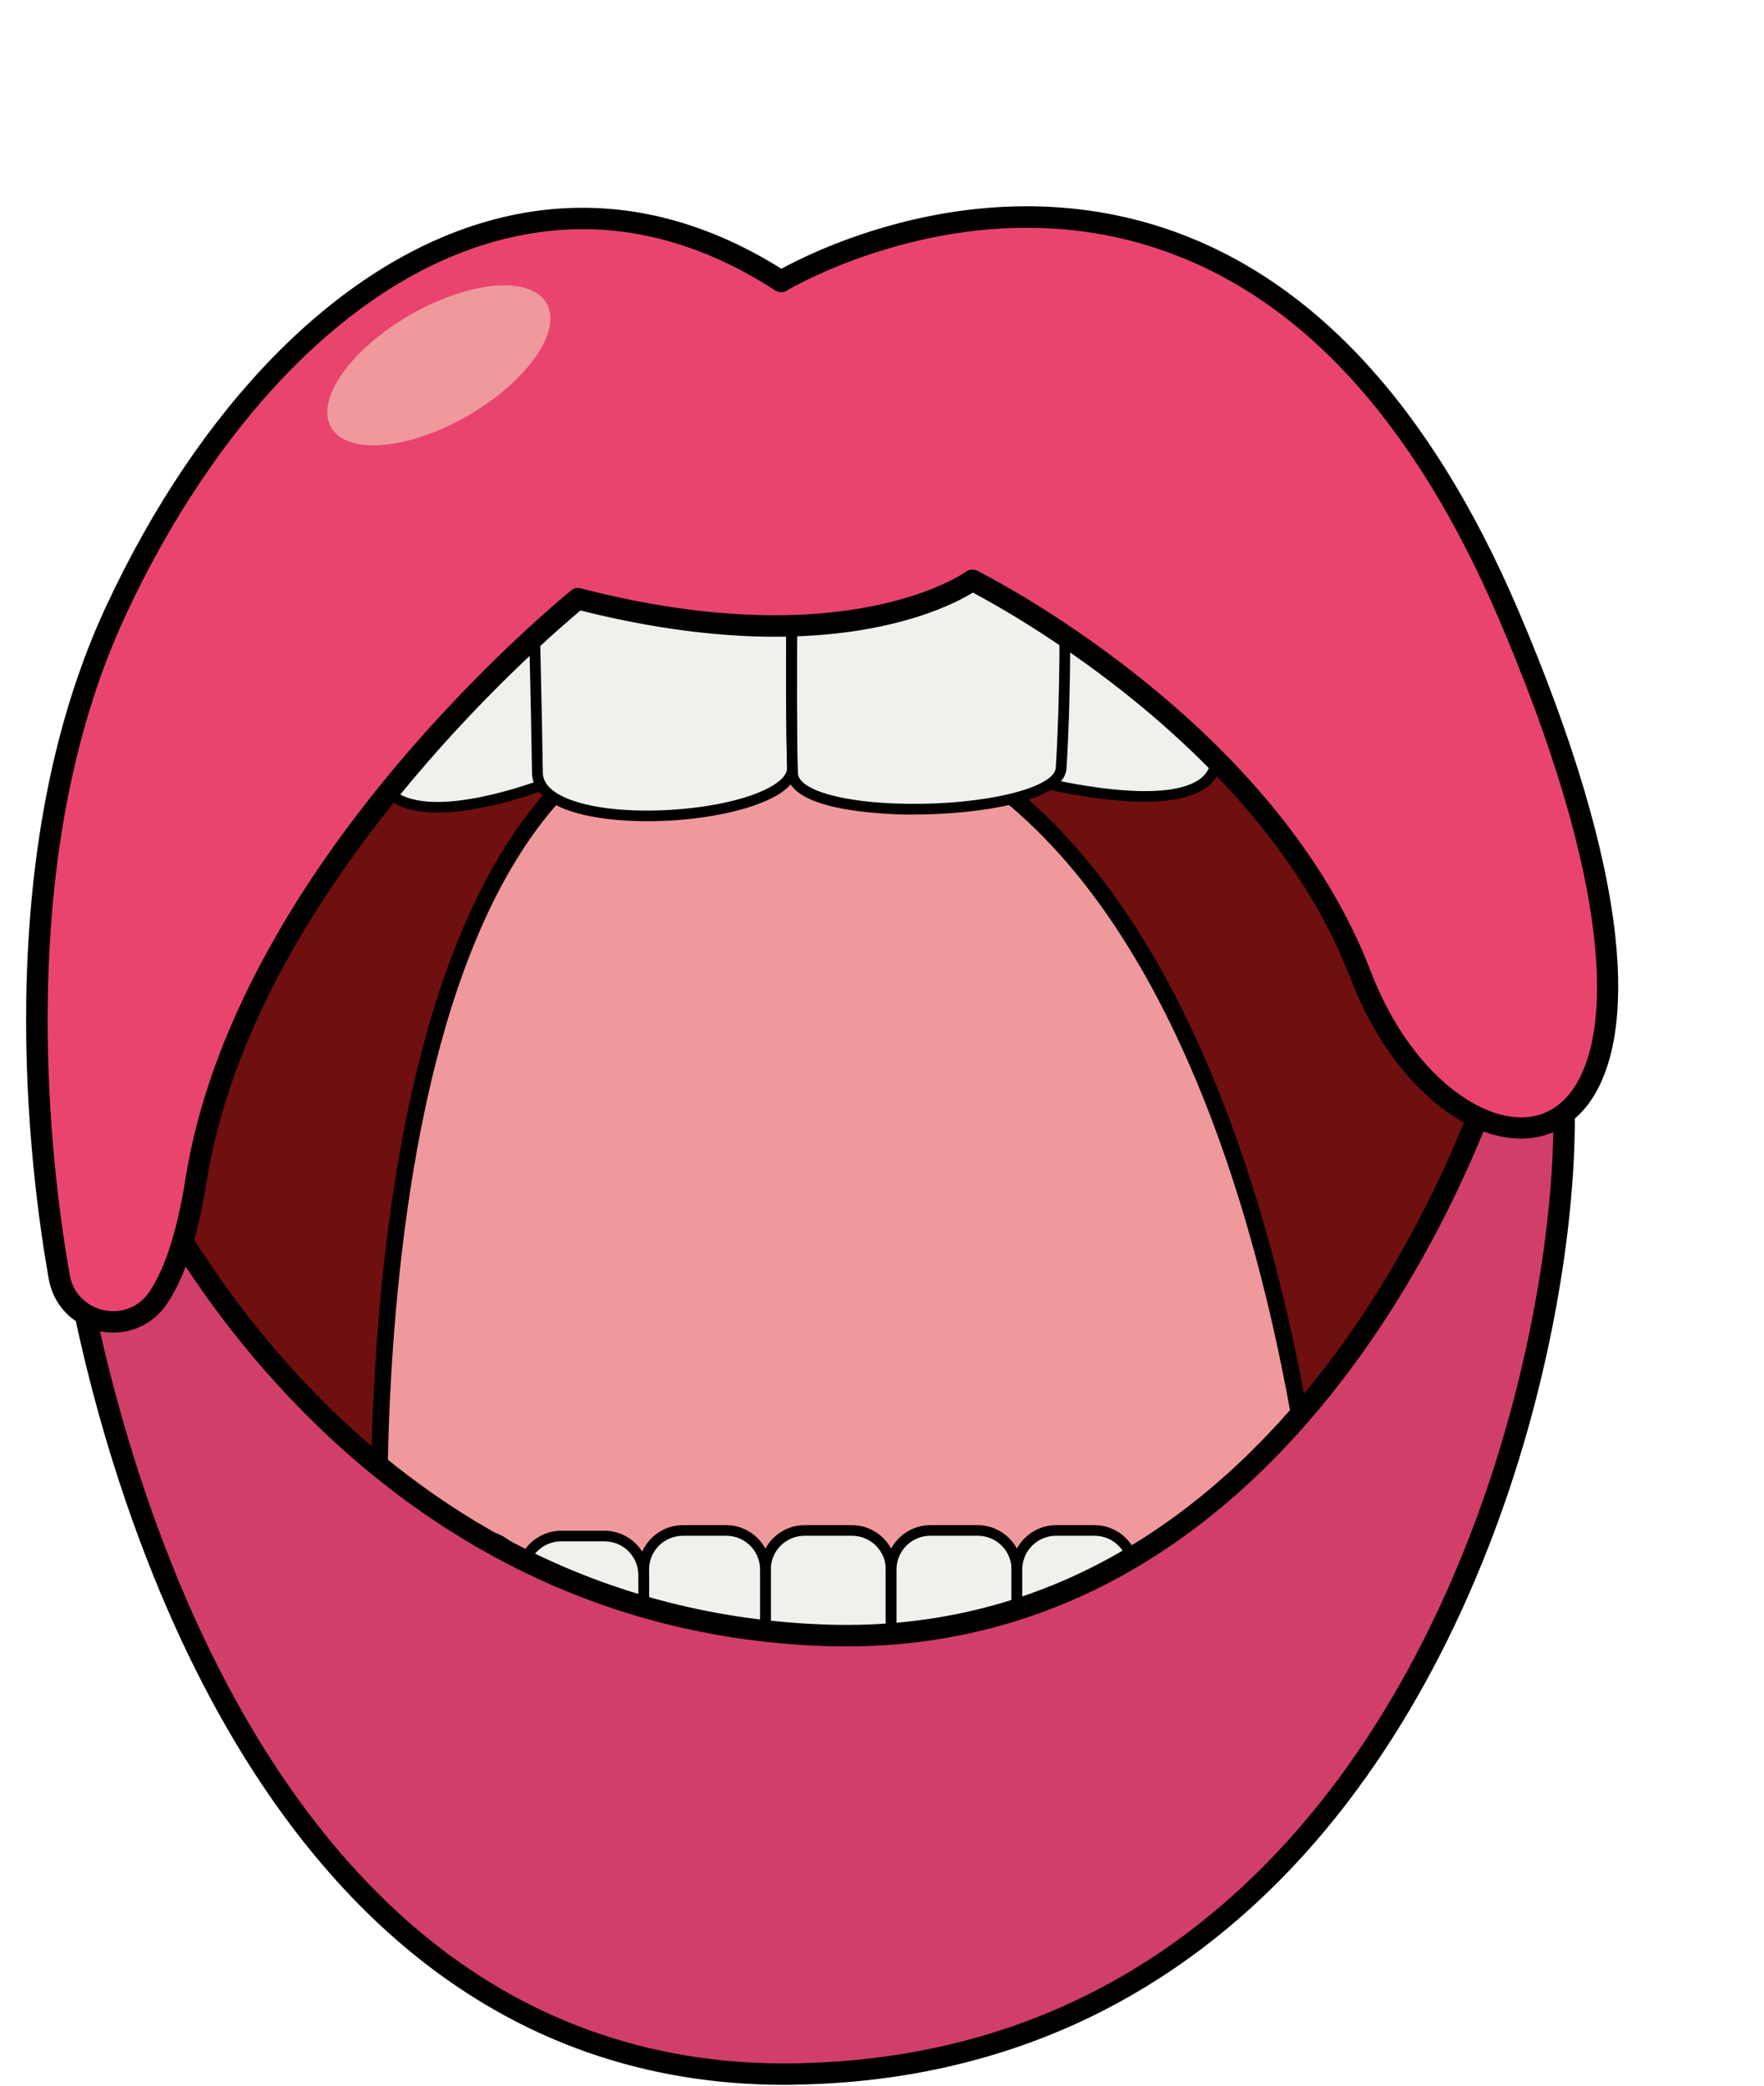 <?xml version="1.0" encoding="UTF-8"?><svg xmlns="http://www.w3.org/2000/svg" xmlns:xlink="http://www.w3.org/1999/xlink" height="1753.1" preserveAspectRatio="xMidYMid meet" version="1.0" viewBox="-10.0 -151.6 1482.8 1753.1" width="1482.8" zoomAndPan="magnify"><g><g id="change1_1"><path d="M71,871.6c0,0,9-688.1,586.1-623.2S1275.8,712,1275.8,712s-166.5,738-505.4,626.4 C431.4,1226.9,199.7,1242.3,71,871.6z" fill="#6F0F10"/></g><g><g id="change2_2"><path d="M313.4,1278.9c0,0-73.3-876,340.2-839.4s451,776.4,451,776.4S597.5,1505,313.4,1278.9z" fill="#EF999D"/></g><g id="change3_15"><path d="M589.6,1372.3c-11.2,0-22.3-0.3-33.1-0.9c-98.2-5.3-181.5-34.6-247.5-87.1c-1.5-1.2-2.5-3-2.6-4.9 c-0.1-1.4-11.9-145.8,1.1-312.7c7.6-98.2,22.2-184.9,43.3-257.7c26.6-91.6,63.7-161.6,110.3-208c52.4-52.1,117.4-75.2,193.2-68.5 c96.3,8.5,180.3,55.4,249.7,139.3c55.1,66.6,101.2,156.6,136.9,267.5c60.6,188.2,70.7,374.4,70.7,376.3c0.1,2.6-1.2,5.1-3.5,6.4 c-1.3,0.7-129.4,73.2-290.7,116.9C735.6,1361.1,659.2,1372.3,589.6,1372.3z M320.1,1275.3c63.2,49.4,143,77.1,237,82.1 c76.6,4.1,162.9-6.6,256.3-31.9c144.2-39.1,261.7-101.4,283.9-113.6c-1.9-29-14.9-198-69.9-368.6C992.2,734.3,947,645.9,893,580.7 c-66.9-80.8-147.7-126-240.1-134.2c-37-3.3-71.5,0.9-102.6,12.5c-28.9,10.8-55.7,28.3-79.5,51.9c-44.9,44.7-80.8,112.6-106.7,202 c-20.8,71.9-35.2,157.7-42.8,254.9C309.6,1120.4,318.5,1253.8,320.1,1275.3z"/></g></g><g><g id="change4_16"><path d="M193.4,326.1l40.1,166.4c0,0-92.1,22.7-117.4-25.8c-22.3-42.9-24.6-103.6-24.6-103.6L193.4,326.1z" fill="#F2F0ED"/></g><g id="change3_19"><path d="M186.8,502.4c-0.9,0-1.8,0-2.7,0c-36-0.5-61-12.1-72.1-33.6c-22.5-43.3-25-103-25.1-105.5l-0.1-3.3l109.8-39.8l42.3,175.7 l-4.3,1.1C233.6,497.2,212.1,502.4,186.8,502.4z M96.1,366.2c0.8,13.1,5.2,62.6,23.9,98.5c20.4,39.1,89.8,28.1,108,24.5l-37.8-157 L96.1,366.2z"/></g></g><g><g id="change4_11"><path d="M325,222.7l33.9,263c0,0-127.5,72.6-155.1-16.3C180.7,395,165.3,342,165.3,342L325,222.7z" fill="#F2F0ED"/></g><g id="change3_12"><path d="M266.1,518.1c-10.4,0-20.6-1.5-29.9-5.2c-17.9-7.1-30.3-21.3-36.8-42.2c-22.8-73.5-38.3-126.9-38.5-127.4l-0.9-3 l168.3-125.8L363.7,488l-2.6,1.5C358.6,490.9,310.4,518.1,266.1,518.1z M170.5,343.7c3.6,12.2,17.8,60.7,37.6,124.3 c5.7,18.2,16.2,30.5,31.5,36.5c40,15.8,101.1-14.3,114.5-21.4l-32.5-252.3L170.5,343.7z"/></g></g><g><g id="change4_9"><path d="M463.9,248.4l-7.1,255.7c0,0-140.9,58.2-151.8-11.5c-12.2-78.4-16.1-166.2-16.1-166.2L463.9,248.4z" fill="#F2F0ED"/></g><g id="change3_10"><path d="M357.9,531.3c-13.9,0-26.9-2.2-37-7.9c-11.4-6.4-18.2-16.6-20.4-30.2c-12.1-77.7-16.2-165.8-16.2-166.7l-0.1-3.1 l184.4-82.1l-7.4,265.7l-2.7,1.1C455.6,509.5,402,531.3,357.9,531.3z M293.5,329.2c0.8,16.2,5.2,93.6,16,162.7 c1.7,10.9,6.9,18.7,15.9,23.8C360,535.1,437,507,452.4,501l6.8-245.6L293.5,329.2z"/></g></g><g><g id="change4_4"><path d="M433.9,195.6c0,0,5.9,170.2,7.9,302.3c0.9,56.7,216.5,40.7,214.4-5.3c-2.7-59.3,0.9-289.4,0.9-289.4 L433.9,195.6z" fill="#F2F0ED"/></g><g id="change3_4"><path d="M533.8,538.6c-32.6,0-60.8-5-77.4-14c-8.6-4.7-19-13.1-19.2-26.6c-2-130.5-7.8-300.5-7.9-302.2l-0.2-4.8l232.4,7.9 l-0.1,4.4c0,2.3-3.6,230.6-0.9,289.1c0.4,8.8-5,16.7-16,23.6c-18.5,11.6-54.1,20.1-92.8,22.2C545.8,538.5,539.7,538.6,533.8,538.6 z M438.6,200.3c1,28.7,5.9,179.3,7.7,297.5c0.1,7.4,5,13.7,14.5,18.9c18.2,9.9,52.1,14.6,90.7,12.5c37.3-2,71.2-10,88.5-20.8 c8.1-5,12-10.3,11.8-15.5c-2.5-54.2,0.3-253,0.8-285.2L438.6,200.3z"/></g></g><g><g id="change4_15"><path d="M1133.4,324.1l-23,159.5c0,0,75.1,29.7,100.4-18.9c22.3-42.9,37.9-111.3,37.9-111.3L1133.4,324.1z" fill="#F2F0ED"/></g><g id="change3_18"><path d="M1157.7,497.1c-2.2,0-4.5-0.1-6.9-0.2c-22.4-1.4-41.3-8.8-42.1-9.1l-3.3-1.3l24.3-167.9l124.4,31.6l-1,4.3 c-0.6,2.8-15.9,69.5-38.3,112.4C1204.4,486.7,1184.7,497.1,1157.7,497.1z M1115.3,480.6c6.2,2.1,20.5,6.3,36.2,7.3 c27.1,1.6,45.7-6.9,55.2-25.3c18.6-35.8,32.7-90.4,36.5-106l-106.1-26.9L1115.3,480.6z"/></g></g><g><g id="change4_12"><path d="M989.2,222.7l-29.1,226c0,0,137.1,100.7,164.7,11.9c23.1-74.3,24.1-118.5,24.1-118.5L989.2,222.7z" fill="#F2F0ED"/></g><g id="change3_13"><path d="M1075.6,501.7c-19,0-42.1-6.7-69-20c-27.4-13.5-48.3-28.8-49.1-29.4l-2.1-1.6l30.5-236.3l167.7,125.3l-0.1,2.3 c0,1.8-1.3,45.7-24.3,119.8c-5.9,19.1-17.2,31.5-33.4,36.8C1089.6,500.7,1082.9,501.7,1075.6,501.7z M964.9,446.6 c13.3,9.3,85.4,57.6,128,43.6c13.5-4.4,22.5-14.6,27.6-31c17.2-55.5,23-98.1,23.8-115L992.7,230.9L964.9,446.6z"/></g></g><g><g id="change4_8"><path d="M850.3,248.4l7.1,255.7c0,0,148.4,39.5,154.9-15.9c9.3-78.8,13.1-161.8,13.1-161.8L850.3,248.4z" fill="#F2F0ED"/></g><g id="change3_8"><path d="M951.9,522.2c-43.2,0-92.6-13-95.6-13.8l-3.2-0.9l-7.4-266.2l184.4,82.1l-0.1,3.1c0,0.8-3.9,84.1-13.1,162.1 c-1.1,9.4-5.8,17-14,22.6C990.7,519.4,972,522.2,951.9,522.2z M861.8,500.6c17.9,4.4,104.9,24.3,135.9,3.2 c6-4.1,9.3-9.4,10.1-16.2c8.2-69.3,12.1-142.7,12.9-158.4L855,255.4L861.8,500.6z"/></g></g><g><g id="change4_14"><path d="M880.3,201.3c0,0,9.8,160.7,1.7,292.6c-2.6,41.9-224.3,48.7-225.8,4.4c-2.1-59.3,0.9-289.4,0.9-289.4 L880.3,201.3z" fill="#F2F0ED"/></g><g id="change3_17"><path d="M758,533c-1.9,0-3.7,0-5.6,0c-23.3-0.3-99.6-3.7-100.7-34.5c-2.1-58.7,0.9-287.3,0.9-289.6l0.1-4.3l231.8-7.9l0.3,4.4 c0.1,1.6,9.7,162.5,1.7,293.1c-0.8,13-16.3,23.2-46,30.3C817.6,529.9,787.8,533,758,533z M661.6,213.2 c-0.4,31.8-2.8,230.8-0.9,284.9c0.5,14.5,38.3,25.2,91.8,25.9c65.6,0.9,124-13.3,125-30.4c7.2-118,0-261-1.5-287.6L661.6,213.2z"/></g></g><g><g id="change4_5"><path d="M706.2,1311.2h-39.9c-18.2,0-32.9-14.7-32.9-32.9v-110.6c0-18.2,14.7-32.9,32.9-32.9h39.9 c18.2,0,32.9,14.7,32.9,32.9v110.6C739.1,1296.4,724.3,1311.2,706.2,1311.2z" fill="#F2F0ED"/></g><g id="change3_5"><path d="M706.2,1315.7h-39.9c-20.6,0-37.4-16.8-37.4-37.4v-110.6c0-20.6,16.8-37.4,37.4-37.4h39.9c20.6,0,37.4,16.8,37.4,37.4 v110.6C743.6,1298.9,726.8,1315.7,706.2,1315.7z M666.3,1139.2c-15.7,0-28.4,12.7-28.4,28.4v110.6c0,15.7,12.7,28.4,28.4,28.4 h39.9c15.7,0,28.4-12.7,28.4-28.4v-110.6c0-15.7-12.7-28.4-28.4-28.4H666.3z"/></g></g><g><g id="change4_6"><path d="M600.5,1306.5H564c-18.2,0-32.9-14.7-32.9-32.9v-105.9c0-18.2,14.7-32.9,32.9-32.9h36.5 c18.2,0,32.9,14.7,32.9,32.9v105.9C633.4,1291.7,618.6,1306.5,600.5,1306.5z" fill="#F2F0ED"/></g><g id="change3_6"><path d="M600.5,1311H564c-20.6,0-37.4-16.8-37.4-37.4v-105.9c0-20.6,16.8-37.4,37.4-37.4h36.5c20.6,0,37.4,16.8,37.4,37.4v105.9 C637.9,1294.2,621.1,1311,600.5,1311z M564,1139.2c-15.7,0-28.4,12.7-28.4,28.4v105.9c0,15.7,12.7,28.4,28.4,28.4h36.5 c15.7,0,28.4-12.7,28.4-28.4v-105.9c0-15.7-12.7-28.4-28.4-28.4H564z"/></g></g><g><g id="change4_1"><path d="M498.2,1311.2h-36.5c-18.2,0-32.9-14.7-32.9-32.9v-105.9c0-18.2,14.7-32.9,32.9-32.9h36.5 c18.2,0,32.9,14.7,32.9,32.9v105.9C531.1,1296.4,516.4,1311.2,498.2,1311.2z" fill="#F2F0ED"/></g><g id="change3_1"><path d="M498.2,1315.7h-36.5c-20.6,0-37.4-16.8-37.4-37.4v-105.9c0-20.6,16.8-37.4,37.4-37.4h36.5c20.6,0,37.4,16.8,37.4,37.4 v105.9C535.6,1298.9,518.8,1315.7,498.2,1315.7z M461.7,1143.9c-15.7,0-28.4,12.7-28.4,28.4v105.9c0,15.7,12.7,28.4,28.4,28.4 h36.5c15.7,0,28.4-12.7,28.4-28.4v-105.9c0-15.7-12.7-28.4-28.4-28.4H461.7z"/></g></g><g><g id="change4_7"><path d="M394.8,1311.2h-36.5c-18.2,0-32.9-14.7-32.9-32.9v-105.9c0-18.2,14.7-32.9,32.9-32.9h36.5 c18.2,0,32.9,14.7,32.9,32.9v105.9C427.7,1296.4,413,1311.2,394.8,1311.2z" fill="#F2F0ED"/></g><g id="change3_7"><path d="M394.8,1315.7h-36.5c-20.6,0-37.4-16.8-37.4-37.4v-105.9c0-20.6,16.8-37.4,37.4-37.4h36.5c20.6,0,37.4,16.8,37.4,37.4 v105.9C432.2,1298.9,415.4,1315.7,394.8,1315.7z M358.4,1143.9c-15.7,0-28.4,12.7-28.4,28.4v105.9c0,15.7,12.7,28.4,28.4,28.4 h36.5c15.7,0,28.4-12.7,28.4-28.4v-105.9c0-15.7-12.7-28.4-28.4-28.4H358.4z"/></g></g><g><g id="change4_2"><path d="M292.5,1311.2h-36.5c-18.2,0-32.9-14.7-32.9-32.9v-105.9c0-18.2,14.7-32.9,32.9-32.9h36.5 c18.2,0,32.9,14.7,32.9,32.9v105.9C325.4,1296.4,310.7,1311.2,292.5,1311.2z" fill="#F2F0ED"/></g><g id="change3_2"><path d="M292.5,1315.7h-36.5c-20.6,0-37.4-16.8-37.4-37.4v-105.9c0-20.6,16.8-37.4,37.4-37.4h36.5c20.6,0,37.4,16.8,37.4,37.4 v105.9C329.9,1298.9,313.2,1315.7,292.5,1315.7z M256.1,1143.9c-15.7,0-28.4,12.7-28.4,28.4v105.9c0,15.7,12.7,28.4,28.4,28.4 h36.5c15.7,0,28.4-12.7,28.4-28.4v-105.9c0-15.7-12.7-28.4-28.4-28.4H256.1z"/></g></g><g><g id="change4_13"><path d="M811.8,1311.2H772c-18.2,0-32.9-14.7-32.9-32.9v-110.6c0-18.2,14.7-32.9,32.9-32.9h39.9 c18.2,0,32.9,14.7,32.9,32.9v110.6C844.8,1296.4,830,1311.2,811.8,1311.2z" fill="#F2F0ED"/></g><g id="change3_16"><path d="M811.8,1315.7H772c-20.6,0-37.4-16.8-37.4-37.4v-110.6c0-20.6,16.8-37.4,37.4-37.4h39.9c20.6,0,37.4,16.8,37.4,37.4v110.6 C849.3,1298.9,832.5,1315.7,811.8,1315.7z M772,1139.2c-15.7,0-28.4,12.7-28.4,28.4v110.6c0,15.7,12.7,28.4,28.4,28.4h39.9 c15.7,0,28.4-12.7,28.4-28.4v-110.6c0-15.7-12.7-28.4-28.4-28.4H772z"/></g></g><g><g id="change4_10"><path d="M910.1,1289.5h-32.4c-18.2,0-32.9-14.7-32.9-32.9v-88.9c0-18.2,14.7-32.9,32.9-32.9h32.4 c18.2,0,32.9,14.7,32.9,32.9v88.9C943,1274.7,928.3,1289.5,910.1,1289.5z" fill="#F2F0ED"/></g><g id="change3_11"><path d="M910.1,1294h-32.4c-20.6,0-37.4-16.8-37.4-37.4v-88.9c0-20.6,16.8-37.4,37.4-37.4h32.4c20.6,0,37.4,16.8,37.4,37.4v88.9 C947.5,1277.2,930.7,1294,910.1,1294z M877.7,1139.2c-15.7,0-28.4,12.7-28.4,28.4v88.9c0,15.7,12.7,28.4,28.4,28.4h32.4 c15.7,0,28.4-12.7,28.4-28.4v-88.9c0-15.7-12.7-28.4-28.4-28.4H877.7z"/></g></g><g><g id="change4_17"><path d="M1008.3,1293.7h-32.4c-18.2,0-32.9-14.7-32.9-32.9v-88.9c0-18.2,14.7-32.9,32.9-32.9h32.4 c18.2,0,32.9,14.7,32.9,32.9v88.9C1041.2,1279,1026.5,1293.7,1008.3,1293.7z" fill="#F2F0ED"/></g><g id="change3_20"><path d="M1008.3,1298.2h-32.4c-20.6,0-37.4-16.8-37.4-37.4v-88.9c0-20.6,16.8-37.4,37.4-37.4h32.4c20.6,0,37.4,16.8,37.4,37.4 v88.9C1045.7,1281.4,1028.9,1298.2,1008.3,1298.2z M975.9,1143.5c-15.7,0-28.4,12.7-28.4,28.4v88.9c0,15.7,12.7,28.4,28.4,28.4 h32.4c15.7,0,28.4-12.7,28.4-28.4v-88.9c0-15.7-12.7-28.4-28.4-28.4H975.9z"/></g></g><g><g id="change4_3"><path d="M1106.6,1293.7h-32.4c-18.2,0-32.9-14.7-32.9-32.9v-88.9c0-18.2,14.7-32.9,32.9-32.9h32.4 c18.2,0,32.9,14.7,32.9,32.9v88.9C1139.5,1279,1124.7,1293.7,1106.6,1293.7z" fill="#F2F0ED"/></g><g id="change3_3"><path d="M1106.6,1298.2h-32.4c-20.6,0-37.4-16.8-37.4-37.4v-88.9c0-20.6,16.8-37.4,37.4-37.4h32.4c20.6,0,37.4,16.8,37.4,37.4 v88.9C1144,1281.4,1127.2,1298.2,1106.6,1298.2z M1074.1,1143.5c-15.7,0-28.4,12.7-28.4,28.4v88.9c0,15.7,12.7,28.4,28.4,28.4 h32.4c15.7,0,28.4-12.7,28.4-28.4v-88.9c0-15.7-12.7-28.4-28.4-28.4H1074.1z"/></g></g><g><g id="change5_1"><path d="M48.9,881.5c0,0,89.1,720,611.1,710.1c522.1-9.9,660.6-616.1,643.3-843.7h-56.9c0,0-148.1,487.4-560.2,475 S105.8,823.2,105.8,823.2L48.9,881.5z" fill="#D13E69"/></g><g id="change3_9"><path d="M649.5,1600.7c-116.9,0-221.4-36.6-310.8-108.9c-73.4-59.3-136.6-142.6-188-247.6c-25.2-51.4-60.9-136.1-88.4-248.2 c-16.4-67.1-22-111.5-22.3-113.4c-0.3-2.7,0.6-5.4,2.5-7.4l56.9-58.3c2.1-2.1,5.1-3.1,8.1-2.6c2.9,0.5,5.4,2.5,6.6,5.3 c0.4,1,42.8,96.9,134.3,193.1c53.6,56.3,113.4,101.6,177.7,134.7c80.2,41.3,167.8,63.7,260.4,66.5c92.2,2.8,178.5-20,256.4-67.7 c62.6-38.3,120-92.6,170.7-161.5c86.6-117.7,123.8-238.2,124.2-239.4c1.2-3.8,4.6-6.4,8.6-6.4h56.9c4.7,0,8.6,3.6,9,8.3 c6.5,85.2-8.6,201.4-40.4,310.8c-28.2,97.2-83.6,236.9-187,350.6c-53,58.3-113.6,104-180,135.9c-74,35.5-156.3,54.4-244.6,56 C656.6,1600.7,653.1,1600.7,649.5,1600.7z M58.4,884.6c4,28.2,30,191.7,108.6,352.1c50.2,102.5,111.9,183.7,183.2,241.3 c88.7,71.6,192.9,106.9,309.7,104.6c163.7-3.1,302.2-65.7,411.7-186.1c101.1-111.2,155.3-248.1,183-343.5 c30.2-103.9,45.1-213.8,40.3-296.1h-42c-9,26.9-47.9,133.9-124.8,238.5c-52.1,70.8-111.2,126.7-175.8,166.2 c-76.6,46.9-160.9,70.6-250.9,70.6c-5.2,0-10.3-0.1-15.5-0.2c-95.4-2.9-185.7-26-268.4-68.7c-66.1-34.1-127.6-80.8-182.6-138.6 c-75.5-79.3-117.4-156.7-131.7-185.9L58.4,884.6z"/></g></g><g><g id="change6_1"><path d="M122.9,939.2c-23.1,34.1-76,22.9-83.2-17.7C24.1,832.9-10,571.5,87.3,362 C206.4,105.6,426.6-57.5,646.7,84.9c0,0,390.3-236.5,611.2,279.7c214.9,502.4-44,512.8-124.3,303 c-80.3-209.8-326.3-331.5-326.3-331.5s-101,75.1-331.5,15.5c0,0-279.4,223.9-321.1,489.5C147,889.9,135.5,920.5,122.9,939.2z" fill="#E9446E"/></g><g id="change3_14"><path d="M85.4,968.4c-3.9,0-7.9-0.4-11.9-1.3c-22.3-4.7-38.7-21.6-42.6-44.1c-7.7-43.6-20.5-132.3-18.8-236.1 c2.1-126.9,24.6-237.5,67-328.7C158.1,188.4,274.5,70.4,398.6,34.7C440,22.7,481.9,20,523.2,26.4c41.9,6.6,83.5,22.7,123.7,47.9 c12.1-6.7,45.7-23.8,93-36.8c34.5-9.5,69.1-14.7,103-15.6c42.4-1.1,83.6,4.7,122.6,17.2C1090.8,79.4,1192,187.7,1266.1,361 c46.1,107.9,73.6,200.1,81.7,274.2c7,64-1.1,113.1-23.4,142.1c-16.6,21.5-40.6,31.2-67.7,27.2c-24.6-3.6-49.9-17.8-73.2-41 c-24.1-24-44.3-56.1-58.3-92.8c-17.9-46.8-45.9-93.1-83.2-137.5C1012,497.6,976,463,935,430.5c-59.1-46.8-111.8-75.9-127.2-84 c-10,6.1-35.4,19.6-78,28.5c-32.1,6.7-67.5,9.5-105.3,8.3c-45.7-1.5-95-8.8-146.5-21.8c-14.9,12.4-76.1,64.9-140.5,141.4 c-43.1,51.3-79.2,103.2-107.3,154.2c-34.9,63.5-57.3,125.9-66.7,185.4c-7.2,45.6-18.3,79.8-33.1,101.7 C119.9,959.7,103.4,968.4,85.4,968.4z M479.7,41c-25.3,0-50.7,3.7-76.1,11c-60.4,17.4-118.6,54.8-173,111.1 C179,216.6,132.2,286.7,95.5,365.8c-41.3,88.9-63.3,197.1-65.3,321.4C28.5,789.5,41,876.9,48.6,919.9 c3.2,18.1,16.9,27.2,28.7,29.7c11.7,2.5,27.9-0.2,38.2-15.4h0c13.3-19.7,23.5-51.5,30.3-94.4c9.7-61.6,32.8-126,68.8-191.5 C243.2,596.1,280,543.2,324,491c74.8-88.8,145.5-145.8,146.2-146.4c2.2-1.8,5.1-2.4,7.9-1.7c223.7,57.8,322.9-13.3,323.9-14 c2.7-2,6.3-2.3,9.4-0.8c2.5,1.3,63.2,31.5,134.6,88.1c42,33.3,78.9,68.7,109.7,105.4c38.6,46,67.7,94.1,86.4,142.9 c29.5,77,80.2,117,117.3,122.4c20.7,3,38.3-4,50.9-20.4c13.5-17.6,27.9-54.2,19.8-129.1c-7.9-72.3-34.9-162.9-80.3-269.1 c-72-168.3-169.4-273.2-289.6-311.8C923,44.4,883.8,38.9,843.4,40c-32.4,0.8-65.6,5.9-98.7,15c-56.4,15.5-93,37.4-93.3,37.7 c-2.9,1.8-6.7,1.7-9.6-0.1C588.8,58.2,534.5,41,479.7,41z"/></g></g></g><g id="change2_1"><ellipse cx="358.9" cy="155.5" fill="#EF999D" rx="104.5" ry="48.8" transform="rotate(-30 358.88 155.483)"/></g></svg>